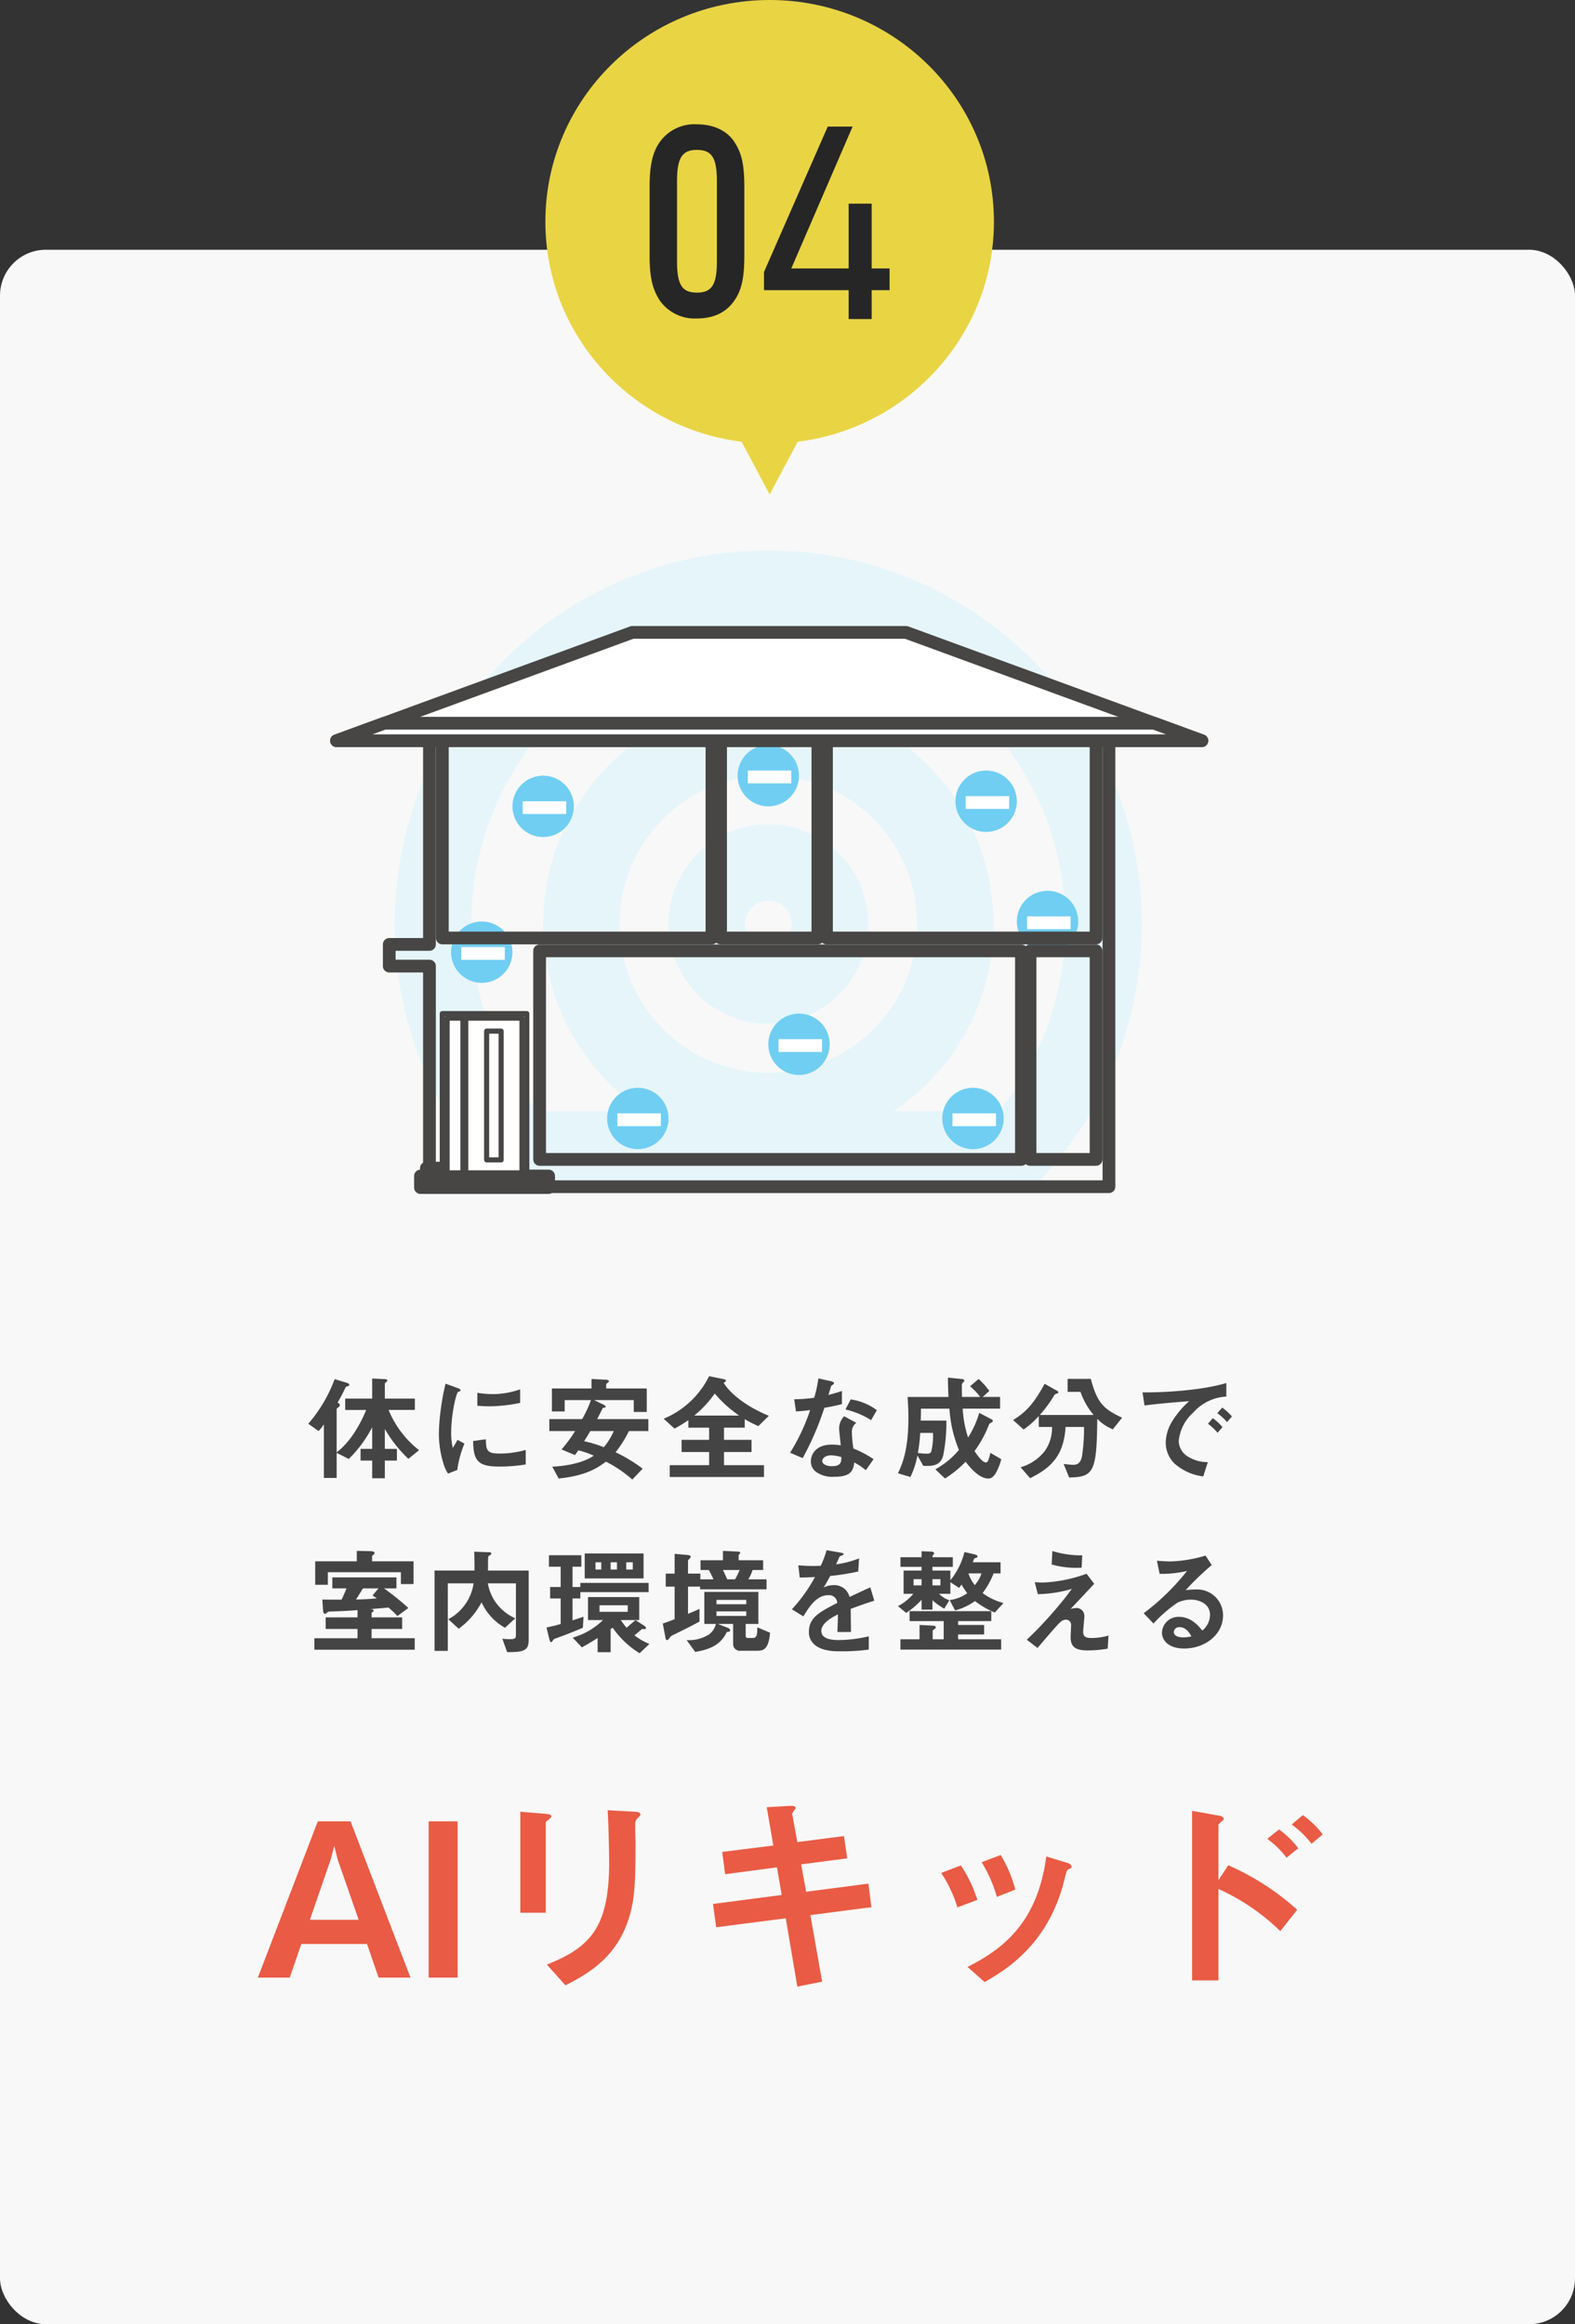 <svg xmlns="http://www.w3.org/2000/svg" width="309" height="456" viewBox="0 0 309 456">
  <rect x="0" y="0" width="309" height="456" fill="#333333" stroke="none"/>
  <g id="グループ_3409" data-name="グループ 3409" transform="translate(-0.418)">
    <rect id="長方形_4185" data-name="長方形 4185" width="309" height="407" rx="9" transform="translate(0.418 49)" fill="#f8f8f8"/>
    <path id="パス_18015" data-name="パス 18015" d="M-69.782-4.485a19.19,19.19,0,0,1-5.98-7.889h5.152V-14.6H-76.5V-17.48c0-.138.046-.184.322-.391a.392.392,0,0,0,.161-.276c0-.253-.322-.276-.437-.276l-2.53-.115V-14.6h-5.29v2.231h4.117C-81.466-9.2-83.4-6-85.951-4.048v-8.487c0-.115.069-.161.414-.414a.542.542,0,0,0,.207-.368c0-.23-.207-.368-.437-.506.759-1.311.966-1.725,1.541-2.921.069-.161.115-.184.575-.322a.252.252,0,0,0,.184-.23c0-.184-.161-.3-.529-.414l-2.346-.713A28.613,28.613,0,0,1-91.517-9.66l2.024,1.426a9.832,9.832,0,0,0,1.035-1.311V.966h2.507V-3.956l2.369,1.2a23.915,23.915,0,0,0,4.6-6.233v4.255h-2.277v2.3h2.277V1.035H-76.5V-2.438h2.369v-2.3H-76.5v-3.91a25.292,25.292,0,0,0,4.623,5.865Zm19.826-9.269v-2.668a16.067,16.067,0,0,1-5.451.943,20.259,20.259,0,0,1-2.944-.253v2.53c1.219.115,2.277.115,2.461.115A30.89,30.89,0,0,0-49.956-13.754Zm1.1,12.075V-4.531a18.762,18.762,0,0,1-5.244.713c-2.323,0-2.553-.621-2.576-2.806l-2.507.345c.069,3.887.943,5.014,5.129,5.014A31.438,31.438,0,0,0-48.852-1.679ZM-60.881-5.773l-1.357-.736c-.506.9-.644,1.127-.92,1.61A12.651,12.651,0,0,1-63.48-8.05c0-3.473.989-7.636,1.334-7.843.046-.023.345-.138.391-.161a.273.273,0,0,0,.115-.207c0-.184-.437-.345-.6-.414l-2.346-.851a45.334,45.334,0,0,0-.966,5.244,40.685,40.685,0,0,0-.345,4.531A20.038,20.038,0,0,0-64.952-1.7,7.04,7.04,0,0,0-64.1.115L-62.284-.6A20.405,20.405,0,0,1-60.881-5.773Zm36.087-2.461V-10.58H-34.845c.207-.345,1.058-2.139,1.127-2.185.046-.023.368-.069.414-.092.115-.046.138-.115.138-.161,0-.184-.368-.345-.46-.414l-1.84-.874h7.8v2.323h2.553v-4.6h-7.958v-.736c0-.161.069-.23.368-.437a.357.357,0,0,0,.161-.276c0-.138-.161-.253-.644-.276l-2.76-.138v1.863h-7.774v4.508h2.507v-2.231h5.152a23.1,23.1,0,0,1-1.725,3.726h-6.44v2.346h5.06a28.657,28.657,0,0,1-2.668,3.611l2.622,1.1c.23-.3.276-.345.667-.92A15.355,15.355,0,0,1-35.512-3.4C-37.191-2.254-40-1.426-43.654-1.242l1.265,2.323c5.566-.575,7.774-2.208,9.269-3.312a24.169,24.169,0,0,1,5.175,3.519l2.024-2.139a29.939,29.939,0,0,0-5.313-3.22,21.824,21.824,0,0,0,2.622-4.163Zm-6.785,0A13.487,13.487,0,0,1-33.534-5.06,23.141,23.141,0,0,0-37.4-6.233c.759-1.219.828-1.334,1.219-2Zm30.429-2.99c-4.876-1.978-7.889-4.761-8.878-6.486.437-.207.437-.322.437-.391,0-.138-.069-.253-.46-.322L-12.88-19A17.321,17.321,0,0,1-21.8-10.649l2.139,1.932a26.294,26.294,0,0,0,2.714-1.656V-8.9h4.071v2.392h-5.4v2.392h5.4v2.576h-7.728V.782H-2.116V-1.541H-9.959V-4.117h5.4V-6.509h-5.4V-8.9h4.071v-1.656A26.466,26.466,0,0,0-3.22-9.2Zm-5.842-.046H-15.8a21.426,21.426,0,0,0,4.025-4.324A24.124,24.124,0,0,0-6.992-11.27ZM19.389-2.714a21.125,21.125,0,0,0-3.956-2.093,22.791,22.791,0,0,1-.3-3.2,2.107,2.107,0,0,1,.874-1.84l-2.392-1.288a3.475,3.475,0,0,0-.989,2.346c0,.483.276,2.829.322,3.358a11.607,11.607,0,0,0-1.794-.138c-3.174,0-4.071,2.024-4.071,3.266A2.6,2.6,0,0,0,7.935-.345,5.466,5.466,0,0,0,11.684.736c3.013,0,3.7-.966,3.91-2.806A12.661,12.661,0,0,1,17.871-.552Zm-6.325-.414c0,.828.023,1.794-1.84,1.794-1.265,0-1.909-.529-1.909-1.035,0-.46.552-1.1,1.748-1.1A7.724,7.724,0,0,1,13.064-3.128Zm6.969-9.2A11.367,11.367,0,0,0,14.9-14.444l-1.035,1.978a16.279,16.279,0,0,1,5.037,2.093Zm-6.854-1.2V-16.1c-.6.207-1.288.437-2.645.782.092-.3.529-1.771.552-1.794.138-.138.529-.276.529-.506,0-.253-.437-.368-.552-.391l-2.507-.552a21.945,21.945,0,0,1-.828,3.795,30.618,30.618,0,0,1-3.91.3l.345,2.392c1.081-.069,1.725-.138,2.783-.276A39.452,39.452,0,0,1,3.013-3.979L5.474-2.921a56.093,56.093,0,0,0,4.255-9.867C11.684-13.133,12.4-13.317,13.179-13.524ZM44.436-2.714,42.3-3.956c-.184.828-.391,1.886-.851,1.886-.805,0-1.932-1.748-2.254-2.231A21.878,21.878,0,0,0,42-9.43c.115-.253.115-.253.552-.506a.329.329,0,0,0,.23-.3.311.311,0,0,0-.207-.276L40.112-11.8a18.183,18.183,0,0,1-2.185,4.83,21.894,21.894,0,0,1-1.058-5.658h7.337v-2.3H40.8L42.09-16.1A15.644,15.644,0,0,0,40-18.446L38.318-17.02A11.981,11.981,0,0,1,40.3-14.927H36.731c-.023-.736-.023-1.449-.023-2.162a.742.742,0,0,1,.276-.713.545.545,0,0,0,.207-.345c0-.115-.161-.253-.345-.276l-2.875-.3c.023,1.242.023,2.047.115,3.8H26.059c.092,1.4.161,2.53.161,4.071,0,6.187-1.127,8.97-2.047,10.9l2.438.736a16.6,16.6,0,0,0,1.38-4.232L29.141-1.4h.989c2.346,0,2.737-1.4,2.921-2.07a32.881,32.881,0,0,0,.621-6.808H28.635c.023-.621.046-1.1.046-2.346H34.27a25.319,25.319,0,0,0,1.863,8.1,16.568,16.568,0,0,1-4.623,3.8L33.4,1.081a21.808,21.808,0,0,0,4.048-3.289c.6.782,2.53,3.289,4.416,3.289.437,0,.943-.115,1.518-1.1A10.7,10.7,0,0,0,44.436-2.714ZM31.05-7.866A13.448,13.448,0,0,1,30.7-4.209c-.138.322-.414.414-.851.414a11.78,11.78,0,0,1-1.771-.138,31.467,31.467,0,0,0,.46-3.933Zm37.1-2.99c-3.7-1.7-4.922-2.99-6.141-7.613H57.454v2.553h2.53a14.1,14.1,0,0,0,2.576,4.531H52a25.227,25.227,0,0,0,2.9-3.979c.046-.092.506-.23.6-.276.023-.023.138-.069.138-.184a.363.363,0,0,0-.184-.276l-2.507-1.4c-2.139,3.91-3.657,5.543-6.187,7.107l2.07,1.863A17.357,17.357,0,0,0,51.8-11.178v2.139h2.6A7.891,7.891,0,0,1,52.969-4.3a9.3,9.3,0,0,1-4.738,3.174l1.863,2.139c4.646-2.254,6.6-4.9,6.969-10.051h3.611a35.7,35.7,0,0,1-.391,5.7c-.138.69-.414,1.725-1.656,1.725-.3,0-.989-.046-1.955-.161L57.753.874c4.807-.069,5.428-1.058,5.52-11.5a8.758,8.758,0,0,0,3.059,2.047Zm21.551-.23a10.61,10.61,0,0,0-1.909-1.748l-.966,1.1a10.648,10.648,0,0,1,1.909,1.748ZM87.837-8.993a10.028,10.028,0,0,0-1.909-1.771l-.943,1.1a10.211,10.211,0,0,1,1.886,1.771Zm.759-6v-2.668c-4.347,1.334-11.477,1.886-16.445,1.84l.391,2.576c2.3-.322,5.681-.6,8.763-.851a17.149,17.149,0,0,0-3.036,3.5,8.366,8.366,0,0,0-1.564,4.577,5.77,5.77,0,0,0,1.7,4.14A10.322,10.322,0,0,0,84.065.667l.9-2.806a7.244,7.244,0,0,1-4.048-1.173A3.65,3.65,0,0,1,79.258-6.3a8.538,8.538,0,0,1,2.806-5.52A9.373,9.373,0,0,1,88.6-15ZM-70.863,21.787V17.325H-79v-.989c0-.092.092-.184.322-.345a.377.377,0,0,0,.161-.276c0-.345-.46-.368-1.081-.391L-82,15.278v2.047H-90.16v4.6h2.484V19.464h14.329v2.323Zm.23,12.88V32.413H-79.1V30.6h6V28.319h-6v-.943c.115-.046.391-.138.391-.368,0-.161-.092-.253-.3-.276l-.345-.046c1.035-.069,2.323-.161,3.565-.3a22.483,22.483,0,0,1,1.771,1.679l2.139-1.587a52.216,52.216,0,0,0-4.784-3.841h2.438V20.476H-86.8v2.162h2.783c-.621,1.472-.69,1.633-.966,2.208-2.323,0-2.576,0-3.772-.023l.115,1.863c.023.414.069.943.414.943.115,0,.207-.092.437-.276.207-.161.253-.161.782-.184,1.932-.069,2.921-.092,5.152-.276v1.426h-6.256V30.6h6.256v1.817h-8.464v2.254ZM-77.74,22.638l-1.173,1.38c.414.276.46.322.851.575-1.1.115-2.185.184-4.094.23.414-.644.828-1.311,1.357-2.185Zm29.463,10.143V19.142h-7.981c0-.414,0-2.438.023-2.576,0-.115.069-.276.345-.437.092-.069.276-.161.276-.345a.258.258,0,0,0-.276-.23l-3.082-.115c.046.828.069,1.265.069,3.7h-7.843V34.9h2.6V21.649h5.06a9.5,9.5,0,0,1-4.968,7.038l2.047,1.863a14.781,14.781,0,0,0,4.485-5.2,10.8,10.8,0,0,0,4.6,5.014L-50.9,28.5a9.116,9.116,0,0,1-5.382-6.854h5.5V31.861c0,.667-.391.736-1.1.736a9.972,9.972,0,0,1-1.564-.092l.943,2.645C-49.22,35.15-48.277,34.828-48.277,32.781Zm17.319-13.846H-32.2V17.509h1.242Zm5.221,1.748v-4.9H-37.283v4.9Zm-2.116-1.748h-1.288V17.509h1.288Zm-6.187,0h-1.127V17.509h1.127Zm9.453,14.6a12.453,12.453,0,0,1-2.944-1.679c.368-.3,1.081-.92,1.495-1.242.3-.023.782.092.782-.184,0-.207-.276-.414-.414-.506l-1.656-1.058c-.552.46-1.012.851-1.748,1.495A14.472,14.472,0,0,1-30.2,28.848h3.611V24.34H-36.639v4.508h2.944a13.955,13.955,0,0,1-5.957,3.45l1.817,1.909c1.518-.851,2.461-1.426,3.082-1.84V35.15H-32.2V30.619l.391-.276a17.664,17.664,0,0,0,5.29,5.014Zm-.161-10.166V21.557H-38.134v.805h-1.541V18.383h1.725V16.129H-44.3v2.254H-42v3.979h-2.07v2.254H-42V29.63c-1.1.3-1.61.437-2.783.667l.529,2.185c.092.345.161.69.391.69.138,0,.207-.138.391-.391.092-.184.161-.207.667-.391,1.449-.529,2.737-1.012,5.152-2.024l.138-2.162c-.874.276-1.012.322-2.162.713v-4.3h1.541V23.374Zm-4.094,3.864h-5.543V25.95h5.543ZM-.92,31.332l-2.507-1.058c0,1.311-.023,2.093-.874,2.093h-.966a.383.383,0,0,1-.437-.414V29.607H-3.22V23.328h-10.6v6.279h2.277a3.594,3.594,0,0,1-1.4,2.093A7.339,7.339,0,0,1-17.3,32.781l1.7,2.323c1.84-.345,4.807-.874,6.187-3.91.345-.023.644-.046.644-.3,0-.092,0-.345-.414-.506l-2-.782h3.013v3.979a1.311,1.311,0,0,0,1.472,1.288h3.174C-2.254,34.874-1.2,34.667-.92,31.332Zm-4.669-5.589h-5.842v-.851h5.842Zm0,2.3h-5.842v-.9h5.842Zm3.979-5.221V20.867H-5.2a7.988,7.988,0,0,0,.851-1.84h2.07V17.118H-7.084v-.943c0-.069,0-.092.115-.23.138-.115.184-.184.184-.276,0-.23-.253-.253-.345-.253l-3.036-.138v1.84h-4.393v1.909h1.61a13.561,13.561,0,0,1,.92,1.84H-14.6V19.74H-17.02V17.21c0-.092.207-.3.391-.506a.312.312,0,0,0,.138-.253c0-.322-.506-.368-.621-.368l-2.53-.23V19.74H-21.39v2.553h1.748v6.394c-.621.23-1.288.506-2.323.851l.529,2.829c.023.138.092.414.3.414.161,0,.23-.069.575-.529.207-.276.253-.3.782-.552,1.7-.828,2.875-1.4,5.014-2.553V26.663c-1.288.575-1.679.736-2.254.966V22.293h2.369v.529ZM-6.9,19.027a11.441,11.441,0,0,1-.9,1.84H-9.315c-.138-.3-.713-1.587-.851-1.84Zm26.427,6.026-.782-2.622c-1.081.483-1.38.621-4.071,1.886a3.083,3.083,0,0,0-3.128-2.323,4.448,4.448,0,0,0-1.978.483c.391-.6.575-.92,1.311-2.277a48.414,48.414,0,0,0,5.5-.874l.161-2.576a19.42,19.42,0,0,1-4.508,1.173c.115-.253.69-1.541.713-1.564.023,0,.483-.207.529-.23.138-.046.23-.115.23-.253,0-.161-.391-.207-.46-.23l-2.875-.506A17.836,17.836,0,0,1,9.016,18.2a32.35,32.35,0,0,1-4.393-.092L4.9,20.5c.966,0,1.679-.023,2.99-.092a30.581,30.581,0,0,1-4.531,6.325l2.254,1.4c1.265-2.07,2.645-4.163,4.9-4.163a1.593,1.593,0,0,1,1.748,1.518c-3.45,1.771-5.566,2.852-5.566,5.7a3.144,3.144,0,0,0,.874,2.254c1.449,1.541,4.117,1.541,5.405,1.541a38.065,38.065,0,0,0,5.474-.345v-2.6a26.593,26.593,0,0,1-5.865.736c-1.679,0-3.45-.3-3.45-1.794,0-1.61,2.392-2.806,3.266-3.243-.023,1.012-.046,2.139-.115,3.45H14.95c0-.782-.046-3.634-.046-4.531C16.606,26.019,17.71,25.628,19.527,25.053Zm25.346.46a12.353,12.353,0,0,1-4.094-1.955,16.358,16.358,0,0,0,2.162-3.864H44.3V17.509H38.847c.046-.092.207-.552.253-.644.023-.115.069-.115.368-.207.184-.046.3-.092.3-.276s-.115-.322-.621-.437l-1.932-.437a14.3,14.3,0,0,1-2.76,5.543V19.142H30.935v-.736h4V16.52h-4c0-.253,0-.276.207-.506a.405.405,0,0,0,.115-.3c0-.276-.529-.3-.713-.3L28.8,15.347V16.52h-4.14v1.886H28.8v.736H25.277V23.7h1.909a10,10,0,0,1-3.013,2.415l1.61,1.334A15.323,15.323,0,0,0,28.8,24.869V26.8h2.139v-1.84a12.624,12.624,0,0,0,2.323,1.656l.989-1.656A5.021,5.021,0,0,1,32.223,23.7h2.231V21.419l1.725,1.127c.115-.161.368-.529.46-.667a12.3,12.3,0,0,0,1.127,1.7,7.657,7.657,0,0,1-3.45,1.357l1.058,2.024a11.736,11.736,0,0,0,3.91-1.84,16.5,16.5,0,0,0,3.887,2.254ZM32.5,22.04H30.935V20.821H32.5Zm-3.7,0H27.232V20.821H28.8Zm11.753-2.346a6.509,6.509,0,0,1-1.311,2.3A7.308,7.308,0,0,1,38,19.694Zm3.864,14.95V32.62H35.972v-.943h5.106V29.814H35.972v-.759h6.509V27.1H26.45v1.955h6.693V32.62H30.981V31.033c0-.161.046-.184.437-.483a.347.347,0,0,0,.184-.3c0-.276-.483-.3-.874-.322l-2.323-.115V32.62H24.656v2.024ZM60.329,16.152a18.77,18.77,0,0,1-5.865-.851l-.138,2.645a17.612,17.612,0,0,0,5.888.621Zm5.152,15.732a11.7,11.7,0,0,1-3.335.483c-1.311,0-1.633-.345-1.633-1.265,0-.437.23-2.576.23-3.059A1.546,1.546,0,0,0,59.2,26.479a6.251,6.251,0,0,0-1.15.184c2.323-2.461,2.576-2.737,4.623-4.922l-1.5-1.978a28.07,28.07,0,0,1-8.533,1.725,10.868,10.868,0,0,1-1.633-.092l.6,2.369a24.884,24.884,0,0,0,6.693-1.035c-1.035,1.38-1.886,2.507-3.749,4.646-2.162,2.461-3.4,3.7-5.106,5.336l2.116,1.61c1.012-1.2,2.6-3.059,3.818-4.416.6-.644,1.058-1.127,1.725-1.127a1,1,0,0,1,1.035,1.081c0,.345-.092,1.978-.092,2.346,0,1.955,1.012,2.6,3.358,2.6a23.065,23.065,0,0,0,3.91-.345Zm22.471-3.956a5.07,5.07,0,0,0-5.106-5.083,18.313,18.313,0,0,0-2.231.138,56.867,56.867,0,0,1,5.106-4.922l-1.2-1.863a26.066,26.066,0,0,1-6.969,1.15c-.713,0-2.024-.092-2.576-.138l.529,2.576a21.472,21.472,0,0,0,5.382-.575,45.407,45.407,0,0,1-8.51,8.3l1.932,2.024a25.964,25.964,0,0,1,4.738-4.117,6.237,6.237,0,0,1,2.622-.575c1.495,0,3.726.736,3.726,3.013a4.052,4.052,0,0,1-1.518,3.059c-.644-.805-2.139-2.691-4.531-2.691a3.221,3.221,0,0,0-3.381,3.059c0,1.7,1.472,3.151,4.347,3.151C84.364,34.437,87.952,31.746,87.952,27.928Zm-6.21,4.117a6.539,6.539,0,0,1-1.564.207c-.828,0-1.886-.23-1.886-1.035a1.013,1.013,0,0,1,1.15-.966C80.753,30.251,81.443,31.516,81.742,32.045Z" transform="translate(152.418 289)" fill="#444"/>
    <g id="グループ_2924" data-name="グループ 2924" transform="translate(107.634)">
      <g id="グループ_2917" data-name="グループ 2917" transform="translate(0)">
        <ellipse id="楕円形_197" data-name="楕円形 197" cx="44" cy="43.5" rx="44" ry="43.5" transform="translate(-0.217)" fill="#e9d444"/>
        <path id="多角形_45" data-name="多角形 45" d="M8,0l8,15H0Z" transform="translate(51.783 97) rotate(180)" fill="#e9d444"/>
      </g>
      <g id="グループ_2927" data-name="グループ 2927" transform="translate(20.232 24.39)">
        <path id="パス_13817" data-name="パス 13817" d="M2041.434,99.836c-1.6,2.38-4.089,3.571-7.4,3.571a8.376,8.376,0,0,1-7.3-3.571c-1.4-2.174-1.967-4.5-1.967-8.747V77.632c0-4.244.569-6.779,1.967-8.8a8.342,8.342,0,0,1,7.3-3.519c3.26,0,5.952,1.242,7.4,3.519,1.449,2.225,1.915,4.555,1.915,8.8V91.089c0,4.3-.518,6.728-1.915,8.747m-3.468-23.393c0-4.555-.984-6.108-3.934-6.108-2.9,0-3.882,1.605-3.882,6.108V92.227c0,4.555.984,6.107,3.882,6.107,2.949,0,3.934-1.553,3.934-6.107Z" transform="translate(-2024.769 -65.315)" fill="#262626"/>
        <g id="グループ_2949" data-name="グループ 2949" transform="translate(22.551 0.556)">
          <path id="パス_13837" data-name="パス 13837" d="M13.212.873.874,29.015v2.958H17.485v5.664H21V31.972h3.514V28.711H21V15.994H17.485V28.711H4.97L17,.873Z" transform="translate(-0.487 -0.487)" fill="#262626" stroke="#262626" stroke-width="1"/>
        </g>
      </g>
    </g>
    <g id="グループ_2926" data-name="グループ 2926" transform="translate(66.441 108.011)">
      <g id="グループ_2535" data-name="グループ 2535" transform="translate(17.63 38.186)">
        <rect id="長方形_635" data-name="長方形 635" width="0.734" height="5.766" transform="translate(8.6 68.058)" fill="#fff" stroke="#474645" stroke-linecap="round" stroke-linejoin="round" stroke-width="1"/>
        <g id="グループ_1054" data-name="グループ 1054" transform="translate(8.362 68.71)">
          <rect id="長方形_636" data-name="長方形 636" width="0.734" height="0.426" fill="#fff" stroke="#474645" stroke-linecap="round" stroke-linejoin="round" stroke-width="1"/>
          <rect id="長方形_637" data-name="長方形 637" width="0.734" height="0.426" transform="translate(0 4.037)" fill="#fff" stroke="#474645" stroke-linecap="round" stroke-linejoin="round" stroke-width="1"/>
        </g>
        <rect id="長方形_638" data-name="長方形 638" width="22.818" height="2.265" transform="translate(0 82.991)" fill="#fff" stroke="#474645" stroke-linecap="round" stroke-linejoin="round" stroke-width="2.5"/>
        <rect id="長方形_1414" data-name="長方形 1414" width="131.201" height="83.911" transform="translate(1.392 0)" fill="none"/>
      </g>
      <g id="楕円形_188" data-name="楕円形 188" transform="translate(65.135 53.708)" fill="none" stroke="#e6f5fa" stroke-width="15">
        <circle cx="19.576" cy="19.576" r="19.576" stroke="none"/>
        <circle cx="19.576" cy="19.576" r="12.076" fill="none"/>
      </g>
      <g id="楕円形_189" data-name="楕円形 189" transform="translate(40.54 29.113)" fill="none" stroke="#e6f5fa" stroke-width="15">
        <circle cx="44.171" cy="44.171" r="44.171" stroke="none"/>
        <circle cx="44.171" cy="44.171" r="36.671" fill="none"/>
      </g>
      <g id="前面オブジェクトで型抜き_5" data-name="前面オブジェクトで型抜き 5" transform="translate(11.428)" fill="none">
        <path d="M125.22,124.983H21.345A73.386,73.386,0,0,1,5.725,101.73,72.906,72.906,0,0,1,1.48,88.01a74,74,0,0,1,.009-29.5,72.882,72.882,0,0,1,11.027-26.2A73.5,73.5,0,0,1,44.758,5.759a72.913,72.913,0,0,1,13.756-4.27,74,74,0,0,1,29.538,0,72.882,72.882,0,0,1,26.2,11.027,73.5,73.5,0,0,1,26.551,32.242,72.912,72.912,0,0,1,4.27,13.756,74.005,74.005,0,0,1,.009,29.5,72.87,72.87,0,0,1-10.964,26.142,73.8,73.8,0,0,1-8.9,10.831Z" stroke="none"/>
        <path d="M 118.563 109.983 C 119.664 108.626 120.705 107.221 121.678 105.775 C 123.771 102.666 125.568 99.344 127.019 95.903 C 128.495 92.401 129.629 88.736 130.389 85.012 C 131.17 81.182 131.566 77.236 131.566 73.283 C 131.566 69.319 131.167 65.361 130.381 61.521 C 129.617 57.786 128.477 54.112 126.992 50.601 C 125.532 47.151 123.725 43.822 121.621 40.707 C 119.534 37.617 117.136 34.712 114.495 32.071 C 111.854 29.43 108.948 27.032 105.859 24.945 C 102.744 22.84 99.415 21.033 95.965 19.574 C 92.454 18.089 88.78 16.949 85.045 16.184 C 77.364 14.613 69.202 14.613 61.521 16.184 C 57.786 16.949 54.112 18.089 50.601 19.574 C 47.151 21.033 43.822 22.84 40.707 24.945 C 37.617 27.032 34.712 29.429 32.071 32.071 C 29.429 34.712 27.032 37.617 24.945 40.707 C 22.84 43.822 21.033 47.151 19.574 50.601 C 18.089 54.112 16.949 57.786 16.184 61.521 C 15.398 65.361 15 69.319 15 73.283 C 15 77.236 15.396 81.182 16.177 85.012 C 16.937 88.737 18.071 92.401 19.547 95.903 C 20.998 99.344 22.795 102.666 24.888 105.775 C 25.861 107.221 26.901 108.626 28.003 109.983 L 118.563 109.983 M 125.22 124.983 L 125.22 124.983 L 21.345 124.983 C 18.046 121.669 15.051 118.024 12.444 114.151 C 9.812 110.241 7.551 106.061 5.725 101.73 C 3.865 97.318 2.437 92.702 1.48 88.01 C 0.498 83.195 8.394368705921806e-06 78.241 8.394368705921806e-06 73.283 C 8.394368705921806e-06 68.311 0.501 63.342 1.489 58.514 C 2.452 53.808 3.888 49.18 5.759 44.758 C 7.596 40.415 9.869 36.227 12.516 32.31 C 15.137 28.429 18.148 24.78 21.464 21.464 C 24.78 18.148 28.429 15.137 32.31 12.516 C 36.227 9.869 40.415 7.596 44.758 5.759 C 49.18 3.888 53.809 2.452 58.514 1.489 C 68.17 -0.487 78.396 -0.487 88.052 1.489 C 92.757 2.452 97.385 3.888 101.808 5.759 C 106.15 7.596 110.338 9.869 114.256 12.516 C 118.137 15.137 121.786 18.148 125.102 21.464 C 128.418 24.78 131.429 28.429 134.05 32.31 C 136.697 36.227 138.97 40.416 140.807 44.758 C 142.677 49.18 144.114 53.808 145.077 58.514 C 146.065 63.342 146.566 68.311 146.566 73.283 C 146.566 78.241 146.068 83.195 145.086 88.01 C 144.129 92.702 142.7 97.318 140.84 101.73 C 139.014 106.061 136.754 110.241 134.121 114.151 C 131.514 118.025 128.519 121.669 125.22 124.983 L 125.22 124.983 Z" stroke="none" fill="#e6f5fa"/>
      </g>
      <g id="グループ_2536" data-name="グループ 2536" transform="translate(34.517 44.171)">
        <circle id="楕円形_187" data-name="楕円形 187" cx="6.023" cy="6.023" r="6.023" transform="translate(0)" fill="#70cef2"/>
        <rect id="長方形_3950" data-name="長方形 3950" width="8.533" height="2.51" transform="translate(2.008 5.019)" fill="#fff"/>
      </g>
      <g id="グループ_2537" data-name="グループ 2537" transform="translate(78.687 38.148)">
        <circle id="楕円形_187-2" data-name="楕円形 187" cx="6.023" cy="6.023" r="6.023" transform="translate(0 0)" fill="#70cef2"/>
        <rect id="長方形_3950-2" data-name="長方形 3950" width="8.533" height="2.51" transform="translate(2.008 5.019)" fill="#fff"/>
      </g>
      <g id="グループ_2538" data-name="グループ 2538" transform="translate(121.425 43.166)">
        <circle id="楕円形_187-3" data-name="楕円形 187" cx="6.023" cy="6.023" r="6.023" transform="translate(0 0)" fill="#70cef2"/>
        <rect id="長方形_3950-3" data-name="長方形 3950" width="8.533" height="2.51" transform="translate(2.008 5.019)" fill="#fff"/>
      </g>
      <g id="グループ_2539" data-name="グループ 2539" transform="translate(133.471 66.759)">
        <circle id="楕円形_187-4" data-name="楕円形 187" cx="6.023" cy="6.023" r="6.023" transform="translate(0 0)" fill="#70cef2"/>
        <rect id="長方形_3950-4" data-name="長方形 3950" width="8.533" height="2.51" transform="translate(2.008 5.019)" fill="#fff"/>
      </g>
      <g id="グループ_2540" data-name="グループ 2540" transform="translate(118.842 105.407)">
        <circle id="楕円形_187-5" data-name="楕円形 187" cx="6.023" cy="6.023" r="6.023" transform="translate(0 0)" fill="#70cef2"/>
        <rect id="長方形_3950-5" data-name="長方形 3950" width="8.533" height="2.51" transform="translate(2.008 5.019)" fill="#fff"/>
      </g>
      <g id="グループ_2546" data-name="グループ 2546" transform="translate(84.711 90.853)">
        <circle id="楕円形_187-6" data-name="楕円形 187" cx="6.023" cy="6.023" r="6.023" transform="translate(0 0)" fill="#70cef2"/>
        <rect id="長方形_3950-6" data-name="長方形 3950" width="8.533" height="2.51" transform="translate(2.008 5.019)" fill="#fff"/>
      </g>
      <g id="グループ_2541" data-name="グループ 2541" transform="translate(53.089 105.407)">
        <circle id="楕円形_187-7" data-name="楕円形 187" cx="6.023" cy="6.023" r="6.023" transform="translate(0 0)" fill="#70cef2"/>
        <rect id="長方形_3950-7" data-name="長方形 3950" width="8.533" height="2.51" transform="translate(2.008 5.019)" fill="#fff"/>
      </g>
      <g id="グループ_2542" data-name="グループ 2542" transform="translate(22.47 72.782)">
        <circle id="楕円形_187-8" data-name="楕円形 187" cx="6.023" cy="6.023" r="6.023" transform="translate(0 0)" fill="#70cef2"/>
        <rect id="長方形_3950-8" data-name="長方形 3950" width="8.533" height="2.51" transform="translate(2.008 5.019)" fill="#fff"/>
      </g>
      <path id="パス_12554" data-name="パス 12554" d="M150.39,271.212V315.92H142.5v4.253h7.889v40.456h0v2.825H283.7V271.212ZM266.529,358.1H172V317.185h94.527Zm14.643,0H268.215V317.185h12.957Zm0-43.444H228.279V275.889h-1.686v38.767H207.5V275.889h-1.686v38.767H152.919V273.741H281.172Z" transform="translate(-132.157 -238.639)" fill="none" stroke="#474645" stroke-linecap="round" stroke-linejoin="round" stroke-width="2.5"/>
      <rect id="長方形_3951" data-name="長方形 3951" width="25.141" height="2.265" transform="translate(16.469 122.718)" fill="#fff" stroke="#474645" stroke-linecap="round" stroke-linejoin="round" stroke-width="2.5"/>
      <path id="パス_12555" data-name="パス 12555" d="M284.45,248.053H114.676L172.7,226.8h53.719Z" transform="translate(-114.676 -210.738)" fill="#fff" stroke="#474645" stroke-linecap="round" stroke-linejoin="round" stroke-width="2.5"/>
      <path id="パス_12556" data-name="パス 12556" d="M114.676,278.167H284.45l-9.378-3.434H124.059Z" transform="translate(-114.676 -240.852)" fill="#fff" stroke="#474645" stroke-linecap="round" stroke-linejoin="round" stroke-width="2.5"/>
      <g id="グループ_2543" data-name="グループ 2543" transform="translate(20.747 90.853)">
        <rect id="長方形_3952" data-name="長方形 3952" width="16.584" height="30.764" transform="translate(0 0)" fill="#fff" stroke="#474645" stroke-linecap="round" stroke-linejoin="round" stroke-width="1"/>
        <rect id="長方形_3953" data-name="長方形 3953" width="11.03" height="30.348" transform="translate(4.61 0.896)" fill="#fff" stroke="#474645" stroke-linecap="round" stroke-linejoin="round" stroke-width="1"/>
        <rect id="長方形_3954" data-name="長方形 3954" width="3.101" height="30.348" transform="translate(0.944 0.896)" fill="#fff" stroke="#474645" stroke-linecap="round" stroke-linejoin="round" stroke-width="1"/>
        <rect id="長方形_3955" data-name="長方形 3955" width="2.846" height="25.267" transform="translate(8.702 3.437)" fill="#fff" stroke="#474645" stroke-linecap="round" stroke-linejoin="round" stroke-width="1"/>
      </g>
    </g>
    <path id="パス_18014" data-name="パス 18014" d="M-74.466,0l-11.76-30.66h-6.426L-104.412,0h6.258l2.268-6.594h12.894L-80.724,0ZM-84.63-11.34h-9.576l4.074-11.8.714-2.688.672,2.688ZM-65.226,0V-30.66H-70.9V0Zm35.868-32c0-.5-.84-.546-1.05-.546l-5.376-.294c.21,3.36.294,9.2.294,10.206,0,12.684-3.612,16.674-12.222,20.076l3.654,4.074C-39.69-.714-34.23-3.822-31.752-11.256c1.344-4.074,1.428-7.392,1.428-15.582,0-.42-.084-2.31-.042-2.688,0-1.176,0-1.3.546-1.848C-29.4-31.71-29.358-31.878-29.358-32Zm-17.472.336c0-.378-.756-.42-1.092-.462l-5-.42v19.824h5V-30.45c0-.126.042-.168.672-.63C-47.082-31.248-46.83-31.458-46.83-31.668Zm62.79,17.85-.588-4.62L3.15-16.842l-.966-5.376,9.03-1.176-.63-4.368L1.428-26.586.42-32.13c-.042-.21.672-.966.672-1.134,0-.336-.336-.462-1.26-.42l-4.41.252,1.3,7.518-10.038,1.26.588,4.368L-2.562-21.63l.924,5.418L-15.12-14.448l.63,4.578L-.84-11.634l2.268,13.4L6.3.8,3.99-12.264Zm28.224-3.444a25.218,25.218,0,0,0-2.856-6.8L37.59-22.638a26.775,26.775,0,0,1,2.982,6.8ZM55.23-21.756c0-.294-.294-.588-.84-.756l-4.116-1.26C48.678-11.886,42.966-6.132,34.818-2.1L38.178.882C42.21-1.47,50.694-6.384,53.844-19.278c.42-1.638.462-1.806.84-2.016C55.146-21.462,55.23-21.5,55.23-21.756Zm-18.48,6.51a26.933,26.933,0,0,0-3.234-6.762l-3.864,1.47a26.19,26.19,0,0,1,3.192,6.762ZM104.5-28.1a17.546,17.546,0,0,0-3.906-3.78L98.406-30.03a17.515,17.515,0,0,1,3.906,3.78Zm-4.788,2.73a17.392,17.392,0,0,0-3.78-3.7l-2.31,1.848a17.392,17.392,0,0,1,3.78,3.7ZM99.5-13.314A50.468,50.468,0,0,0,85.974-22.05l-1.932,2.94V-29.988c0-.21,1.05-.882,1.05-1.134,0-.5-.924-.672-1.008-.672l-5.208-.924V.546h5.166V-17.388A41.781,41.781,0,0,1,96.18-9.114Z" transform="translate(155.418 388)" fill="#e95b44"/>
  </g>
</svg>
